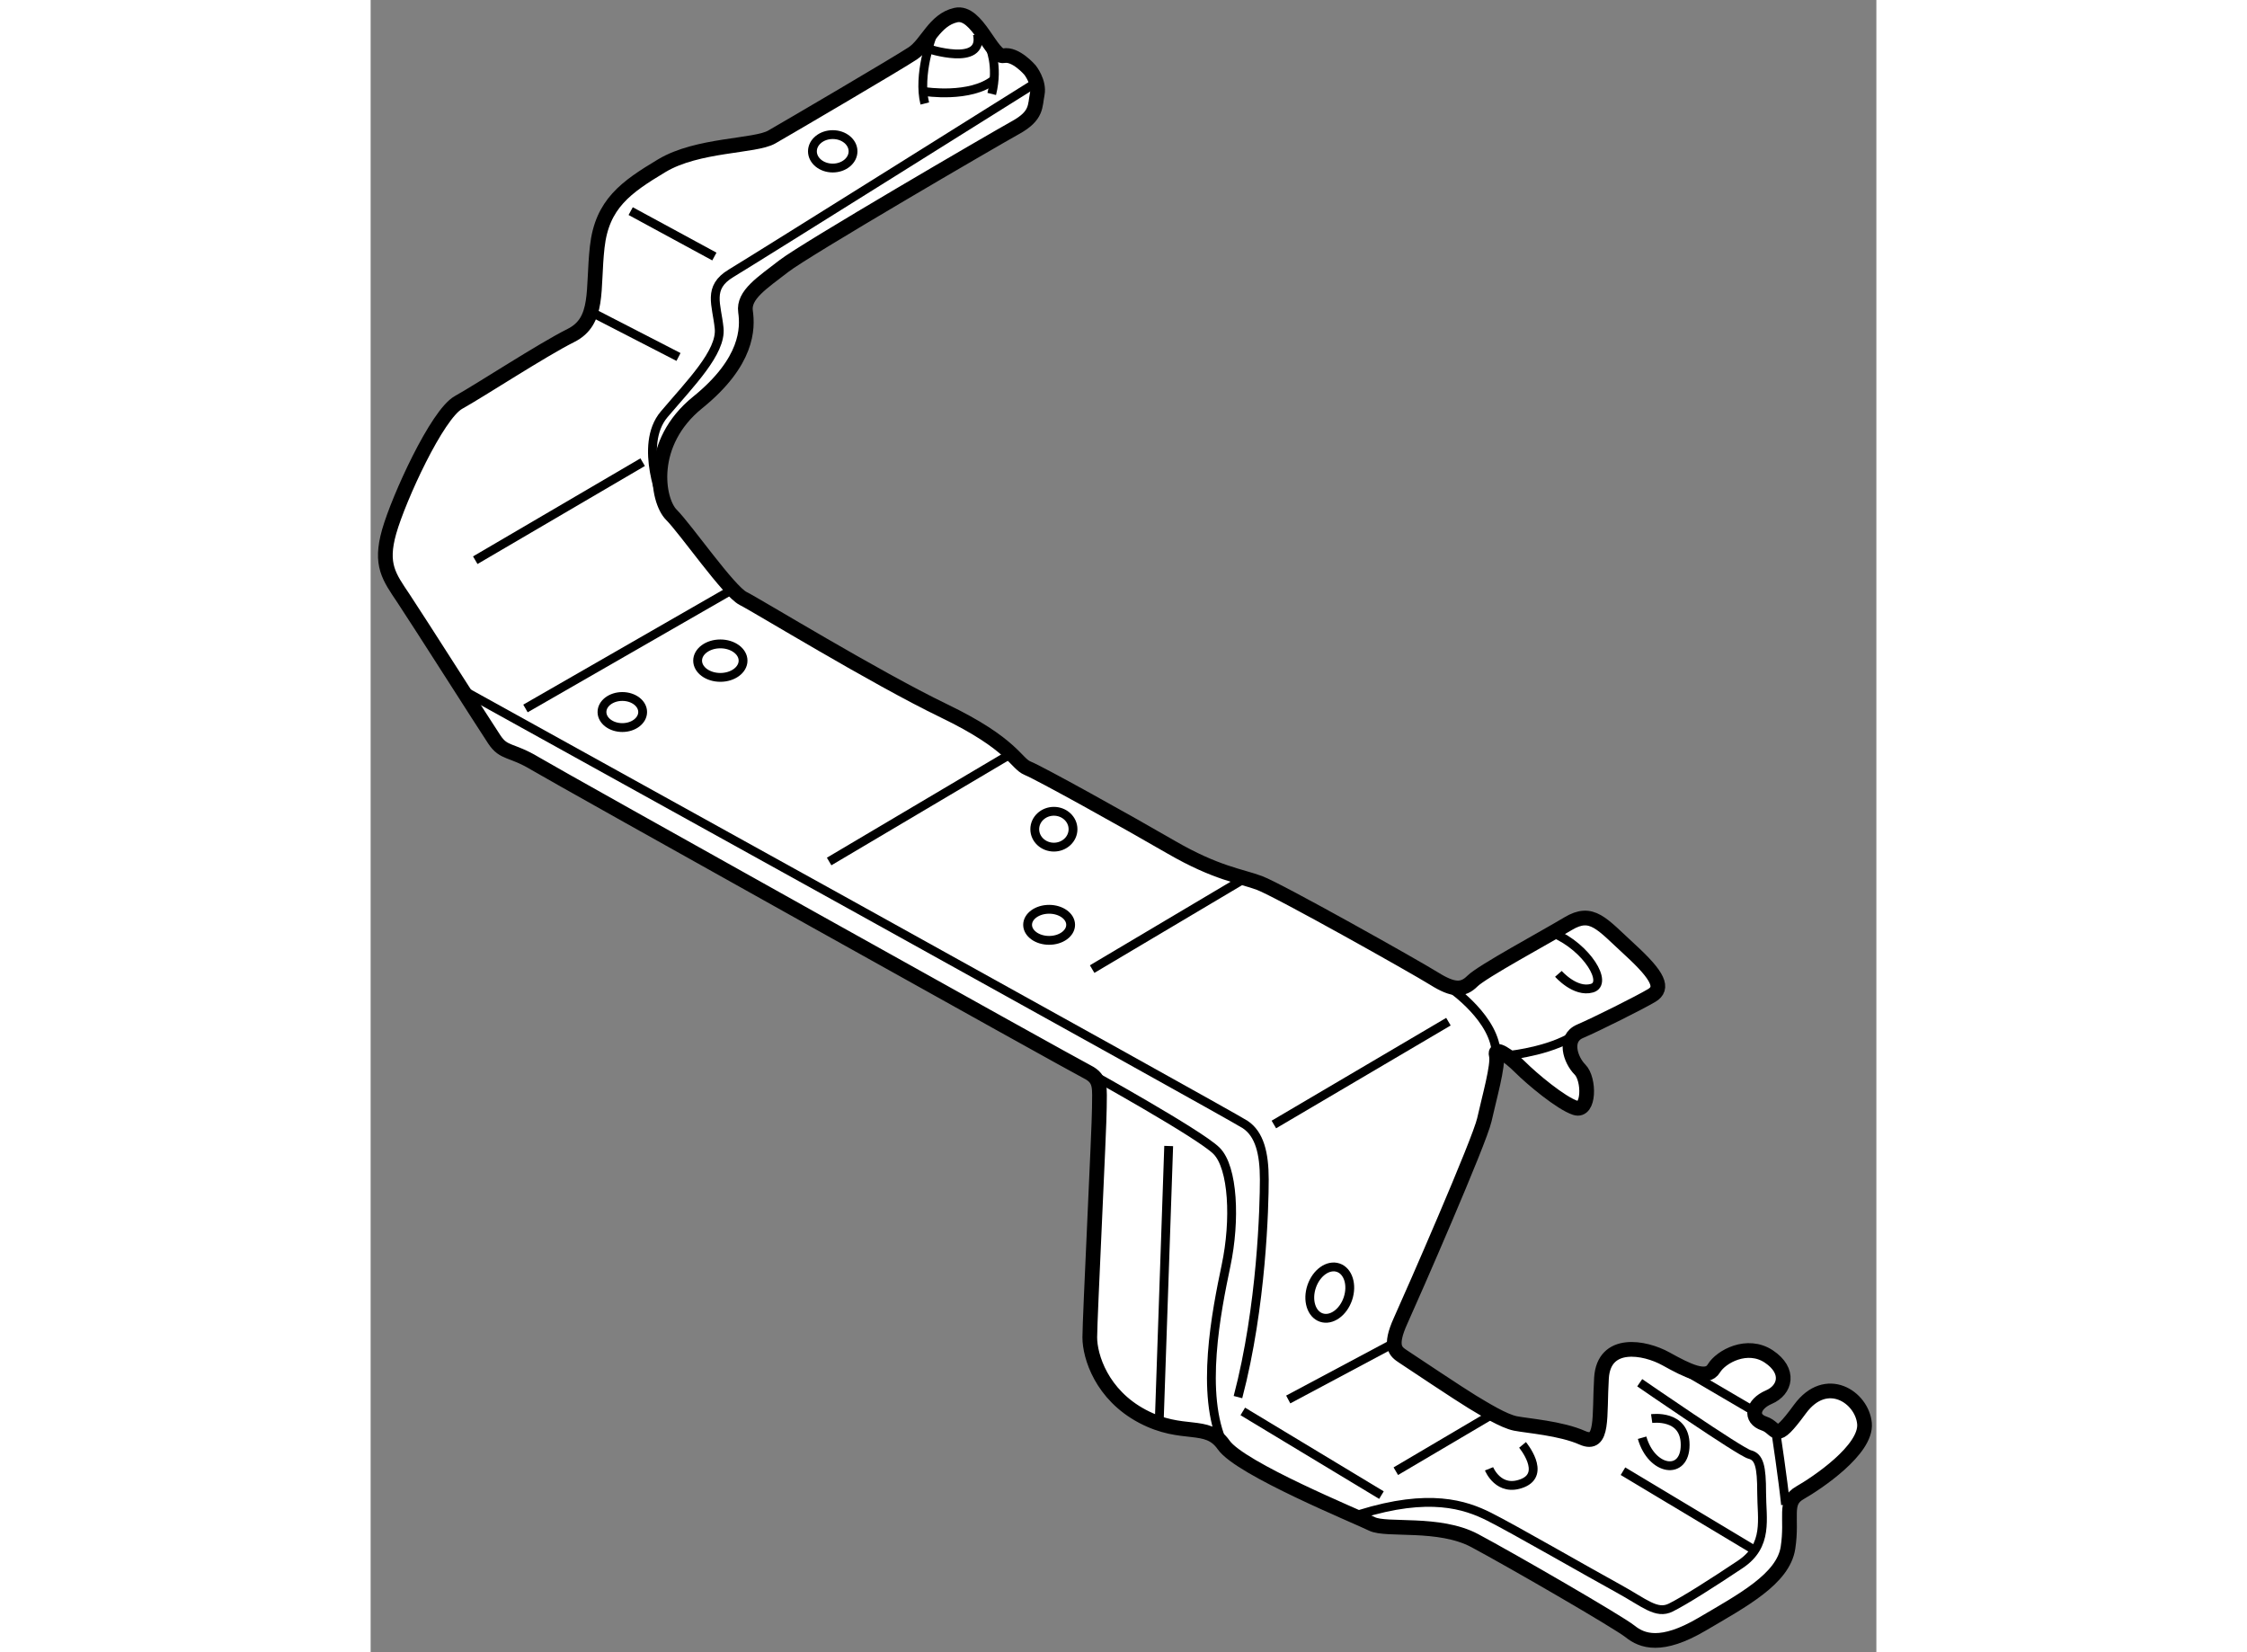 <?xml version="1.0" encoding="utf-8"?>
<!-- Generator: Adobe Illustrator 15.1.0, SVG Export Plug-In . SVG Version: 6.00 Build 0)  -->
<!DOCTYPE svg PUBLIC "-//W3C//DTD SVG 1.1//EN" "http://www.w3.org/Graphics/SVG/1.1/DTD/svg11.dtd">
<svg version="1.1" xmlns="http://www.w3.org/2000/svg" xmlns:xlink="http://www.w3.org/1999/xlink" x="0px" y="0px" width="244.8px"
	 height="180px" viewBox="121.646 48.572 51.165 56.143" enable-background="new 0 0 244.8 180" xml:space="preserve">
	
<rect x="121.646" y="48.572" width="51.165" height="56.143" fill="#808080" stroke="none"/>
	
<g><path fill="#FFFFFF" stroke="#000000" stroke-width="0.5" d="M144.051,50.952c0,0-0.487-0.569-0.894-0.487
			c-0.406,0.081-0.894-1.544-1.625-1.381s-0.976,0.975-1.463,1.3c-0.487,0.325-4.225,2.519-4.794,2.844
			c-0.568,0.325-2.519,0.244-3.737,0.975s-2.031,1.3-2.193,2.763c-0.163,1.462,0.081,2.519-0.894,3.006
			c-0.976,0.488-3.088,1.869-3.819,2.275s-2.031,3.25-2.356,4.387c-0.324,1.138,0,1.544,0.488,2.275
			c0.487,0.731,2.762,4.307,3.087,4.794s0.569,0.325,1.382,0.813s18.281,10.238,18.769,10.481c0.487,0.244,0.406,0.569,0.406,1.219
			c0,0.65-0.325,7.15-0.325,7.8c0,0.65,0.406,1.95,1.787,2.682c1.382,0.731,2.194,0.162,2.763,0.975
			c0.569,0.813,4.55,2.438,5.038,2.682c0.487,0.244,2.274-0.081,3.493,0.568c1.219,0.65,4.875,2.763,5.281,3.088
			s1.057,0.568,2.438-0.244c1.382-0.813,2.763-1.543,2.925-2.6c0.163-1.057-0.162-1.544,0.406-1.869
			c0.569-0.324,2.275-1.462,2.194-2.355c-0.081-0.895-1.3-1.707-2.194-0.488c-0.894,1.219-0.73,0.65-1.219,0.488
			c-0.487-0.163-0.406-0.65,0.163-0.895c0.568-0.243,0.731-0.894,0-1.381s-1.625,0-1.869,0.406
			c-0.243,0.406-0.894,0.081-1.625-0.325s-2.112-0.649-2.193,0.65s0.081,2.356-0.65,2.031s-1.868-0.406-2.274-0.487
			c-0.406-0.082-1.057-0.488-1.463-0.731c-0.406-0.244-2.112-1.382-2.356-1.544c-0.243-0.162-0.487-0.325-0.081-1.219
			s2.682-6.094,2.844-6.825s0.487-1.868,0.406-2.193s0.406,0,0.813,0.406s1.381,1.219,1.869,1.381
			c0.487,0.163,0.487-0.975,0.162-1.3s-0.568-1.057,0-1.3c0.568-0.244,2.031-0.976,2.438-1.219c0.406-0.244,0.244-0.65-0.731-1.544
			c-0.975-0.894-1.3-1.381-2.112-0.894s-2.925,1.625-3.25,1.95c-0.325,0.324-0.65,0.324-1.3-0.082
			c-0.65-0.406-5.281-3.006-5.932-3.25c-0.649-0.243-1.462-0.324-3.006-1.218c-1.544-0.895-4.469-2.519-4.875-2.682
			s-0.487-0.813-2.844-1.95c-2.356-1.137-6.338-3.575-6.825-3.819c-0.487-0.244-1.95-2.356-2.438-2.844
			c-0.487-0.487-0.813-2.438,0.894-3.818c1.706-1.381,1.706-2.519,1.625-3.088c-0.081-0.568,0.569-0.975,1.3-1.543
			c0.731-0.569,7.15-4.306,7.882-4.712s0.649-0.731,0.731-1.138C144.376,51.358,144.051,50.952,144.051,50.952z"></path><line fill="none" stroke="#000000" stroke-width="0.3" x1="137.226" y1="77.846" x2="143.4" y2="74.189"></line><line fill="none" stroke="#000000" stroke-width="0.3" x1="146.163" y1="81.502" x2="151.363" y2="78.414"></line><line fill="none" stroke="#000000" stroke-width="0.3" x1="125.201" y1="67.608" x2="130.889" y2="64.277"></line><path fill="none" stroke="#000000" stroke-width="0.3" d="M131.619,65.739c0,0-0.894-2.031,0-3.087
			c0.895-1.057,1.95-2.113,1.869-2.925s-0.406-1.381,0.406-1.869s10.4-6.5,10.4-6.5"></path><path fill="none" stroke="#000000" stroke-width="0.3" d="M140.72,49.814c0,0-0.487,1.3-0.244,2.275"></path><path fill="none" stroke="#000000" stroke-width="0.3" d="M142.67,50.139c0,0,0.324,0.65,0.081,1.625"></path><path fill="none" stroke="#000000" stroke-width="0.3" d="M140.557,50.22c0,0,1.95,0.65,1.707-0.487"></path><path fill="none" stroke="#000000" stroke-width="0.3" d="M140.476,51.683c0,0,1.544,0.244,2.356-0.406"></path><line fill="none" stroke="#000000" stroke-width="0.3" x1="130.482" y1="55.746" x2="133.326" y2="57.289"></line><line fill="none" stroke="#000000" stroke-width="0.3" x1="129.264" y1="59.239" x2="132.107" y2="60.702"></line><line fill="none" stroke="#000000" stroke-width="0.3" x1="126.907" y1="72.646" x2="133.976" y2="68.583"></line><line fill="none" stroke="#000000" stroke-width="0.3" x1="152.338" y1="86.783" x2="158.27" y2="83.289"></line><path fill="none" stroke="#000000" stroke-width="0.3" d="M158.351,82.151c0,0,1.544,1.057,1.544,2.275"></path><path fill="none" stroke="#000000" stroke-width="0.3" d="M160.382,84.427c0,0,1.544-0.163,2.356-0.813"></path><path fill="none" stroke="#000000" stroke-width="0.3" d="M162.007,81.664c0,0,0.569,0.65,1.138,0.487
			c0.568-0.162-0.162-1.381-1.3-1.868"></path><path fill="none" stroke="#000000" stroke-width="0.3" d="M124.876,72.077c0,0,26,14.381,26.487,14.707
			c0.487,0.324,0.65,0.975,0.65,1.868s-0.082,4.307-0.895,7.394"></path><path fill="none" stroke="#000000" stroke-width="0.3" d="M146.001,84.995c0,0,3.818,2.112,4.388,2.682
			c0.568,0.568,0.649,2.356,0.324,3.899c-0.324,1.544-0.894,4.388-0.081,6.094"></path><line fill="none" stroke="#000000" stroke-width="0.3" x1="148.764" y1="87.514" x2="148.438" y2="97.021"></line><line fill="none" stroke="#000000" stroke-width="0.3" x1="152.826" y1="96.127" x2="156.482" y2="94.177"></line><line fill="none" stroke="#000000" stroke-width="0.3" x1="156.482" y1="98.564" x2="159.65" y2="96.695"></line><line fill="none" stroke="#000000" stroke-width="0.3" x1="166.313" y1="95.151" x2="168.67" y2="96.533"></line><path fill="none" stroke="#000000" stroke-width="0.3" d="M169.4,97.264c0,0,0.244,1.625,0.325,2.438"></path><path fill="none" stroke="#000000" stroke-width="0.3" d="M164.77,95.558c0,0,3.412,2.356,3.737,2.438s0.406,0.406,0.406,1.3
			c0,0.895,0.244,1.788-0.731,2.438c-0.975,0.65-1.868,1.219-2.355,1.463c-0.488,0.244-0.895-0.162-1.788-0.65
			c-0.894-0.487-3.575-2.031-4.388-2.438s-2.031-0.813-4.387-0.081"></path><line fill="none" stroke="#000000" stroke-width="0.3" x1="151.282" y1="96.533" x2="155.994" y2="99.377"></line><line fill="none" stroke="#000000" stroke-width="0.3" x1="164.201" y1="98.564" x2="168.67" y2="101.245"></line><path fill="none" stroke="#000000" stroke-width="0.3" d="M165.176,96.776c0,0,1.138-0.162,1.138,0.894
			c0,1.057-1.138,0.895-1.463-0.243"></path><path fill="none" stroke="#000000" stroke-width="0.3" d="M160.788,97.67c0,0,0.813,0.976,0,1.301
			c-0.813,0.324-1.138-0.488-1.138-0.488"></path><ellipse transform="matrix(0.947 0.321 -0.321 0.947 37.809 -44.6)" fill="none" stroke="#000000" stroke-width="0.3" cx="154.289" cy="92.47" rx="0.65" ry="0.895"></ellipse><ellipse fill="none" stroke="#000000" stroke-width="0.3" cx="144.701" cy="79.998" rx="0.731" ry="0.528"></ellipse><ellipse fill="none" stroke="#000000" stroke-width="0.3" cx="144.863" cy="76.749" rx="0.65" ry="0.609"></ellipse><ellipse fill="none" stroke="#000000" stroke-width="0.3" cx="133.529" cy="71.021" rx="0.772" ry="0.569"></ellipse><ellipse fill="none" stroke="#000000" stroke-width="0.3" cx="130.198" cy="72.767" rx="0.691" ry="0.528"></ellipse><ellipse fill="none" stroke="#000000" stroke-width="0.3" cx="137.348" cy="53.714" rx="0.69" ry="0.568"></ellipse></g>


</svg>